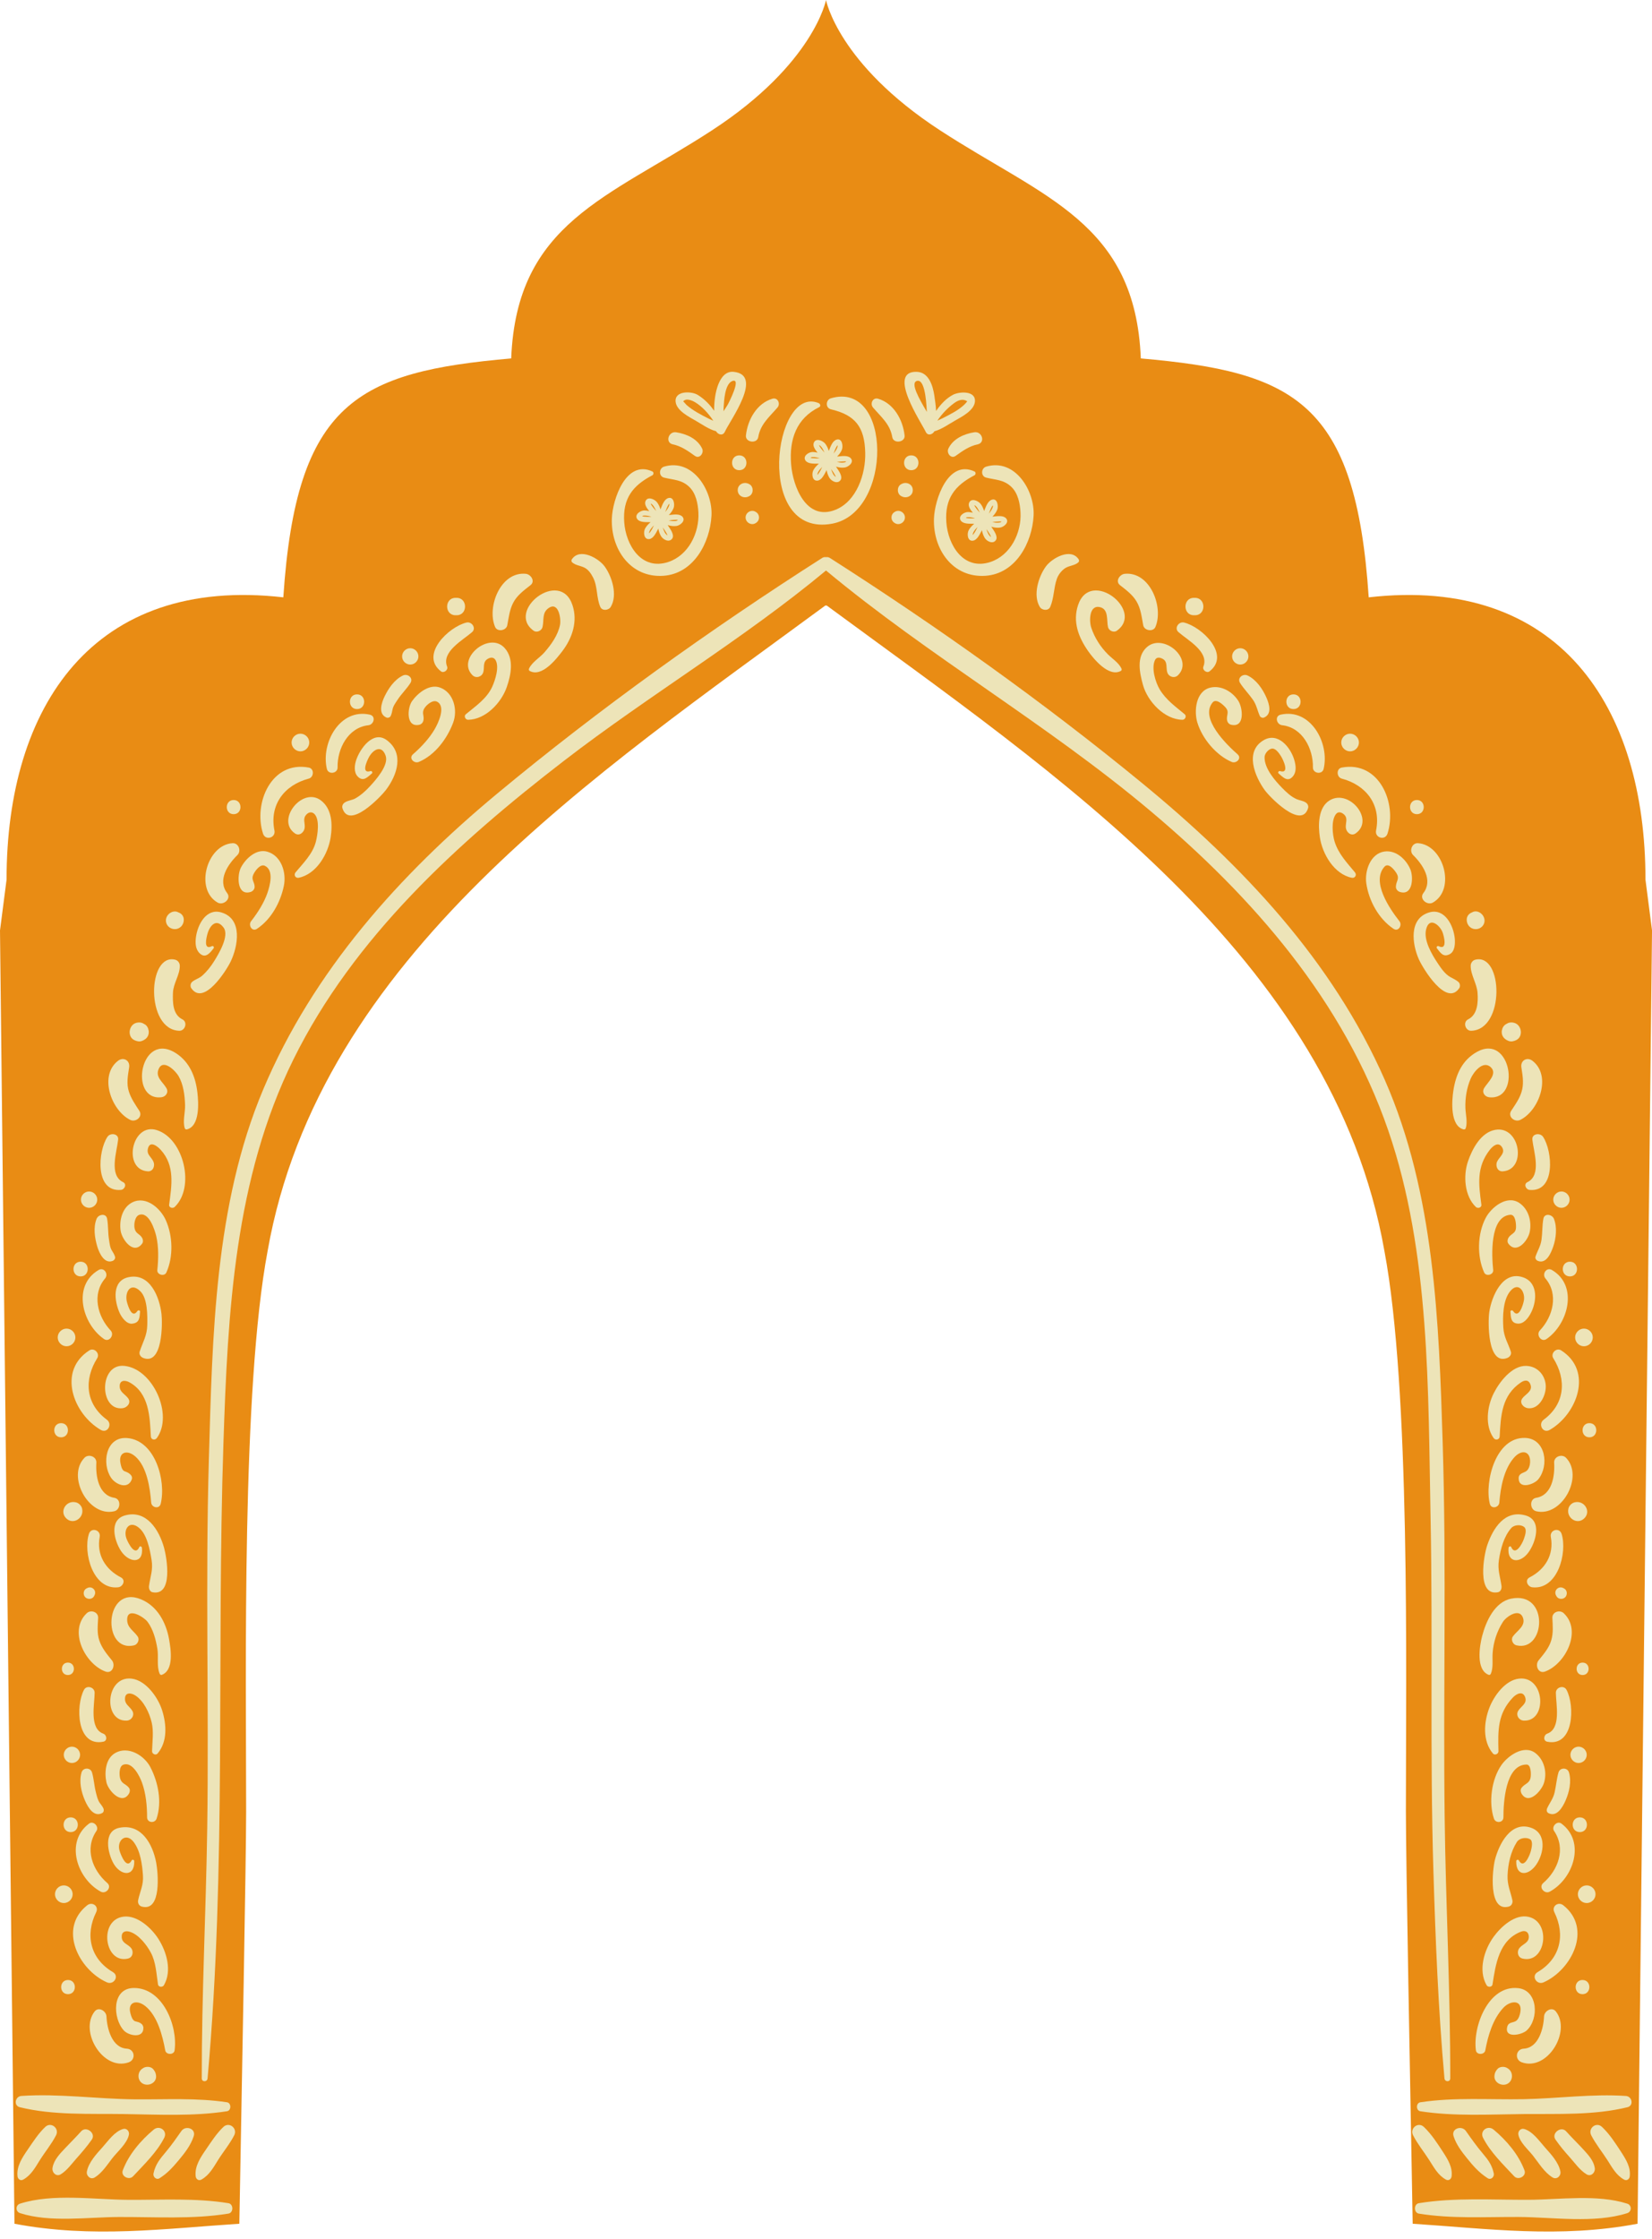 <?xml version="1.0" encoding="UTF-8"?><svg xmlns="http://www.w3.org/2000/svg" xmlns:xlink="http://www.w3.org/1999/xlink" height="501.6" preserveAspectRatio="xMidYMid meet" version="1.0" viewBox="0.0 0.0 370.4 501.6" width="370.4" zoomAndPan="magnify"><g><g id="change1_1"><path d="M 185.363 135.676 C 236.723 173.477 298.781 214.402 310.402 280.289 C 316.23 311.297 315.219 373.867 315.219 405.844 C 315.219 416.742 316.176 466.375 316.742 498.25 C 333.566 499.344 349.711 501.566 367.164 498.25 L 370.406 208.473 L 368.938 197.113 C 368.938 158.184 349.465 128.984 306.883 133.84 C 303.977 90.035 290.18 83.32 255.785 80.309 C 254.566 49.891 234.055 44.371 210.766 29.199 C 187.914 14.32 185.203 0 185.203 0 C 185.203 0 182.484 14.32 159.641 29.199 C 136.352 44.375 115.836 49.891 114.617 80.309 C 80.227 83.32 66.426 90.035 63.523 133.84 C 20.938 128.984 1.469 158.188 1.469 197.113 L 0 208.473 L 3.242 498.25 C 20.695 501.566 36.84 499.344 53.664 498.25 C 54.23 466.375 55.188 416.742 55.188 405.844 C 55.188 373.867 54.176 311.293 60.004 280.289 C 71.629 214.402 133.684 173.477 185.043 135.676" fill="#e98c14"/></g><g id="change2_1"><path d="M 321.387 419.207 C 321.859 434.707 322.477 450.238 323.867 465.688 C 323.941 466.508 325.164 466.539 325.168 465.688 C 325.195 446.242 324.156 426.816 323.914 407.375 C 323.562 379.348 324.336 351.336 323.469 323.309 C 322.625 296.062 321.641 267.391 310.527 242.051 C 298.758 215.215 278.52 193.891 256.121 175.504 C 234.051 157.383 210.141 140.383 186.074 125.016 C 185.789 124.832 185.488 124.793 185.211 124.84 C 184.926 124.789 184.625 124.828 184.336 125.016 C 159.25 141.027 134.402 158.793 111.496 177.801 C 89.547 196.016 70.211 217.566 59.023 244.082 C 48.105 269.957 47.625 299.449 46.828 327.094 C 46.031 354.641 46.863 382.184 46.461 409.73 C 46.184 428.387 45.215 447.031 45.238 465.688 C 45.242 466.543 46.469 466.512 46.539 465.691 C 50.809 418.336 48.531 370.762 50.098 323.309 C 51.062 293.996 52.574 264.141 65.781 237.391 C 79.297 210.008 102.625 188.812 126.465 170.453 C 145.594 155.715 166.629 143.258 185.203 127.828 C 208.32 147.051 234.652 162.148 257.73 181.527 C 280.938 201.008 301.289 224.297 311.277 253.328 C 320.715 280.758 320.191 311.789 320.758 340.438 C 321.273 366.688 320.586 392.957 321.387 419.207" fill="#ede4b8"/></g><g id="change2_2"><path d="M 324.195 488.359 C 324.805 488.695 325.395 488.258 325.469 487.633 C 325.707 485.594 324.637 483.859 323.566 482.215 C 322.297 480.262 320.949 478.168 319.25 476.559 C 317.953 475.324 316.035 476.875 316.828 478.426 C 317.836 480.398 319.285 482.156 320.477 484.023 C 321.52 485.66 322.438 487.395 324.195 488.359" fill="#ede4b8"/></g><g id="change2_3"><path d="M 328.672 477.473 C 327.734 476.141 325.355 476.91 325.91 478.637 C 326.512 480.52 327.746 482.129 328.977 483.648 C 330.387 485.398 331.664 486.836 333.551 488.047 C 334.285 488.523 335.086 487.75 334.926 486.988 C 334.527 485.109 333.719 484.008 332.492 482.555 C 331.109 480.918 329.898 479.223 328.672 477.473" fill="#ede4b8"/></g><g id="change2_4"><path d="M 341.809 486.285 C 340.48 482.738 337.793 479.594 334.895 477.168 C 333.586 476.07 331.715 477.422 332.52 479 C 334.172 482.23 337.062 485.008 339.512 487.625 C 340.414 488.594 342.301 487.598 341.809 486.285" fill="#ede4b8"/></g><g id="change2_5"><path d="M 348.105 487.879 C 349.055 488.465 350.055 487.512 349.859 486.531 C 349.445 484.465 347.75 482.676 346.391 481.141 C 345.117 479.699 343.656 477.57 341.742 477.02 C 340.93 476.785 340.281 477.555 340.441 478.32 C 340.805 480.07 342.594 481.59 343.68 482.953 C 345.02 484.641 346.238 486.734 348.105 487.879" fill="#ede4b8"/></g><g id="change2_6"><path d="M 355.703 487.164 C 356.738 487.809 357.734 486.758 357.566 485.73 C 357.297 484.078 356.105 482.82 355.02 481.629 C 353.758 480.242 352.395 478.949 351.156 477.551 C 350.016 476.258 347.762 477.977 348.762 479.398 C 349.723 480.773 350.777 482.051 351.902 483.293 C 353.105 484.629 354.16 486.203 355.703 487.164" fill="#ede4b8"/></g><g id="change2_7"><path d="M 364.141 488.363 C 364.75 488.699 365.344 488.262 365.414 487.637 C 365.652 485.602 364.582 483.863 363.512 482.219 C 362.242 480.262 360.895 478.172 359.195 476.562 C 357.895 475.324 355.984 476.879 356.773 478.43 C 357.781 480.398 359.23 482.156 360.422 484.023 C 361.465 485.66 362.387 487.395 364.141 488.363" fill="#ede4b8"/></g><g id="change2_8"><path d="M 186.582 117.336 C 200.223 114.805 199.988 85.23 186.301 89.238 C 185.121 89.586 185.035 91.41 186.301 91.711 C 191.738 92.988 193.855 95.633 193.996 101.43 C 194.113 106.188 192.086 112.324 187.312 114.227 C 180.785 116.828 177.785 109.023 177.379 104.062 C 176.922 98.449 178.555 93.742 183.668 91.227 C 184.102 91.016 183.902 90.465 183.551 90.316 C 173.43 86.105 169.062 120.59 186.582 117.336" fill="#ede4b8"/></g><g id="change2_9"><path d="M 148.754 129.012 C 155.527 128.535 159.195 121.621 159.523 115.551 C 159.824 109.988 155.383 102.637 148.902 104.551 C 147.719 104.902 147.641 106.715 148.902 107.02 C 151.062 107.551 152.863 107.461 154.57 109.121 C 156.051 110.566 156.488 112.867 156.59 114.836 C 156.824 119.41 154.348 124.43 149.84 125.918 C 143.809 127.914 140.305 122.121 139.957 116.98 C 139.594 111.684 141.867 108.789 146.27 106.492 C 146.582 106.328 146.605 105.785 146.27 105.633 C 140.32 102.902 137.328 111.988 137.184 116.195 C 136.945 123.098 141.422 129.523 148.754 129.012" fill="#ede4b8"/></g><g id="change2_10"><path d="M 221.125 107.02 C 223.281 107.551 225.086 107.461 226.793 109.121 C 228.27 110.566 228.711 112.867 228.812 114.836 C 229.051 119.41 226.566 124.43 222.062 125.918 C 216.031 127.914 212.527 122.121 212.18 116.98 C 211.816 111.684 214.09 108.789 218.492 106.492 C 218.805 106.328 218.828 105.785 218.488 105.633 C 212.539 102.902 209.551 111.988 209.406 116.195 C 209.164 123.098 213.641 129.523 220.973 129.012 C 227.746 128.535 231.414 121.621 231.746 115.551 C 232.047 109.988 227.605 102.637 221.121 104.551 C 219.938 104.902 219.863 106.715 221.125 107.02" fill="#ede4b8"/></g><g id="change2_11"><path d="M 146.504 113.352 C 146.734 113.68 146.941 114.078 147.121 114.5 C 146.723 114.062 146.336 113.609 146.023 113.105 C 145.941 112.973 145.918 112.887 145.898 112.828 C 146.145 112.891 146.414 113.23 146.504 113.352 Z M 149.895 113.055 C 149.934 112.988 149.98 112.934 150.023 112.875 C 150.035 112.895 150.047 112.91 150.051 112.934 C 150.113 113.125 149.988 113.391 149.914 113.559 C 149.734 113.945 149.461 114.348 149.152 114.73 C 149.359 114.152 149.582 113.582 149.895 113.055 Z M 151.438 116.48 C 151.551 116.48 151.812 116.465 151.992 116.492 C 151.988 116.5 151.988 116.5 151.98 116.508 C 151.855 116.699 151.527 116.727 151.328 116.742 C 150.891 116.777 150.391 116.723 149.895 116.621 C 150.406 116.551 150.922 116.488 151.438 116.48 Z M 149.043 119.285 C 148.863 118.965 148.723 118.582 148.602 118.188 C 148.941 118.652 149.27 119.137 149.531 119.648 C 149.586 119.754 149.617 119.859 149.652 119.969 C 149.441 119.863 149.148 119.484 149.043 119.285 Z M 145.691 119.328 C 145.645 119.391 145.586 119.445 145.527 119.5 C 145.531 119.305 145.633 118.992 145.711 118.852 C 145.926 118.461 146.254 118.074 146.621 117.715 C 146.355 118.277 146.07 118.848 145.691 119.328 Z M 144.395 115.75 C 144.258 115.734 144.121 115.703 143.992 115.668 C 144 115.656 144 115.656 144.012 115.645 C 144.156 115.488 144.469 115.516 144.656 115.516 C 145.094 115.516 145.586 115.625 146.07 115.781 C 145.512 115.801 144.953 115.805 144.395 115.75 Z M 144.711 112.344 C 144.449 113.066 145.055 113.898 145.566 114.52 C 145.207 114.43 144.84 114.375 144.477 114.367 C 143.621 114.355 142.184 115.281 142.859 116.277 C 143.383 117.051 144.754 116.984 145.562 116.992 C 145.652 116.992 145.758 116.996 145.871 117 C 145.379 117.398 144.949 117.875 144.652 118.398 C 144.195 119.195 144.34 121.012 145.645 120.773 C 146.52 120.613 147.082 119.402 147.457 118.711 C 147.508 118.617 147.551 118.52 147.598 118.43 C 147.711 119.047 147.914 119.645 148.23 120.164 C 148.711 120.949 150.094 121.633 150.738 120.645 C 151.258 119.848 150.297 118.559 149.887 117.934 C 149.828 117.848 149.77 117.75 149.707 117.648 C 150.355 117.855 151.035 117.941 151.672 117.852 C 152.504 117.727 153.828 116.68 153.008 115.77 C 152.383 115.078 151.047 115.289 150.234 115.375 C 150.148 115.383 150.055 115.391 149.957 115.395 C 150.414 114.945 150.797 114.418 151.023 113.852 C 151.332 113.094 151.105 111.227 149.848 111.594 C 148.918 111.863 148.5 113.141 148.172 113.934 C 148.148 113.992 148.113 114.062 148.086 114.133 C 147.914 113.543 147.66 112.984 147.297 112.523 C 146.754 111.828 145.145 111.133 144.711 112.344" fill="#ede4b8"/></g><g id="change2_12"><path d="M 222.477 113.918 C 222.297 114.309 222.023 114.711 221.715 115.094 C 221.918 114.516 222.145 113.941 222.457 113.414 C 222.492 113.352 222.539 113.297 222.586 113.238 C 222.594 113.258 222.605 113.273 222.613 113.297 C 222.676 113.488 222.555 113.75 222.477 113.918 Z M 224 116.848 C 224.113 116.844 224.375 116.824 224.555 116.855 C 224.547 116.863 224.551 116.863 224.543 116.871 C 224.418 117.062 224.09 117.09 223.891 117.105 C 223.453 117.141 222.953 117.086 222.453 116.984 C 222.969 116.91 223.48 116.852 224 116.848 Z M 221.602 119.648 C 221.426 119.328 221.281 118.941 221.16 118.547 C 221.504 119.016 221.828 119.496 222.09 120.016 C 222.145 120.117 222.18 120.223 222.215 120.332 C 222.004 120.227 221.711 119.848 221.602 119.648 Z M 218.254 119.691 C 218.203 119.754 218.145 119.809 218.09 119.863 C 218.09 119.664 218.191 119.355 218.27 119.215 C 218.484 118.828 218.812 118.441 219.18 118.082 C 218.914 118.645 218.629 119.211 218.254 119.691 Z M 216.953 116.109 C 216.816 116.098 216.684 116.062 216.551 116.027 C 216.559 116.02 216.559 116.016 216.57 116.008 C 216.719 115.852 217.031 115.875 217.219 115.875 C 217.656 115.875 218.145 115.984 218.629 116.141 C 218.07 116.16 217.512 116.164 216.953 116.109 Z M 219.062 113.715 C 219.293 114.039 219.5 114.441 219.68 114.859 C 219.281 114.422 218.895 113.973 218.586 113.469 C 218.504 113.336 218.48 113.246 218.461 113.191 C 218.703 113.25 218.973 113.594 219.062 113.715 Z M 222.41 111.953 C 221.48 112.227 221.062 113.504 220.734 114.297 C 220.711 114.359 220.676 114.43 220.645 114.5 C 220.477 113.91 220.223 113.348 219.859 112.887 C 219.312 112.191 217.711 111.492 217.27 112.703 C 217.008 113.43 217.613 114.262 218.125 114.883 C 217.766 114.789 217.395 114.734 217.035 114.73 C 216.18 114.715 214.746 115.641 215.418 116.637 C 215.941 117.41 217.312 117.344 218.121 117.352 C 218.215 117.352 218.316 117.355 218.43 117.363 C 217.938 117.762 217.512 118.238 217.211 118.762 C 216.754 119.562 216.898 121.375 218.199 121.137 C 219.078 120.977 219.641 119.766 220.016 119.07 C 220.066 118.98 220.109 118.883 220.156 118.789 C 220.27 119.406 220.477 120.008 220.789 120.527 C 221.27 121.316 222.652 121.992 223.297 121.008 C 223.816 120.211 222.859 118.922 222.445 118.297 C 222.391 118.211 222.328 118.113 222.266 118.012 C 222.914 118.219 223.594 118.305 224.23 118.211 C 225.062 118.09 226.387 117.043 225.566 116.129 C 224.941 115.438 223.605 115.652 222.797 115.734 C 222.711 115.742 222.613 115.75 222.516 115.758 C 222.977 115.305 223.355 114.781 223.586 114.215 C 223.895 113.457 223.668 111.586 222.41 111.953" fill="#ede4b8"/></g><g id="change2_13"><path d="M 184.238 100.254 C 184.473 100.578 184.68 100.98 184.859 101.398 C 184.461 100.961 184.074 100.512 183.766 100.008 C 183.68 99.871 183.66 99.785 183.641 99.73 C 183.883 99.789 184.152 100.133 184.238 100.254 Z M 187.637 99.957 C 187.676 99.895 187.719 99.836 187.766 99.777 C 187.773 99.797 187.785 99.812 187.793 99.836 C 187.855 100.023 187.73 100.289 187.656 100.457 C 187.477 100.848 187.203 101.246 186.895 101.633 C 187.098 101.055 187.324 100.48 187.637 99.957 Z M 189.18 103.387 C 189.289 103.387 189.555 103.363 189.73 103.395 C 189.727 103.402 189.727 103.398 189.723 103.406 C 189.598 103.602 189.266 103.625 189.07 103.645 C 188.633 103.68 188.133 103.621 187.633 103.523 C 188.145 103.449 188.66 103.391 189.18 103.387 Z M 186.781 106.188 C 186.605 105.863 186.465 105.48 186.344 105.086 C 186.684 105.555 187.008 106.035 187.27 106.551 C 187.324 106.652 187.359 106.762 187.391 106.867 C 187.18 106.766 186.891 106.387 186.781 106.188 Z M 183.43 106.23 C 183.383 106.293 183.32 106.348 183.266 106.402 C 183.266 106.203 183.371 105.895 183.449 105.754 C 183.664 105.363 183.992 104.977 184.359 104.617 C 184.094 105.184 183.809 105.746 183.43 106.23 Z M 182.133 102.648 C 181.996 102.637 181.859 102.602 181.73 102.566 C 181.738 102.559 181.738 102.559 181.75 102.547 C 181.895 102.391 182.211 102.414 182.395 102.414 C 182.832 102.418 183.324 102.527 183.809 102.684 C 183.246 102.699 182.688 102.707 182.133 102.648 Z M 182.453 99.242 C 182.188 99.969 182.797 100.801 183.309 101.422 C 182.945 101.328 182.578 101.277 182.215 101.27 C 181.355 101.258 179.922 102.18 180.598 103.18 C 181.121 103.949 182.492 103.887 183.305 103.895 C 183.395 103.895 183.496 103.898 183.609 103.902 C 183.113 104.301 182.688 104.777 182.391 105.301 C 181.934 106.098 182.074 107.91 183.383 107.676 C 184.258 107.516 184.82 106.305 185.195 105.609 C 185.246 105.52 185.289 105.422 185.336 105.328 C 185.449 105.945 185.652 106.547 185.969 107.062 C 186.449 107.852 187.832 108.531 188.477 107.543 C 188.996 106.746 188.039 105.457 187.625 104.836 C 187.57 104.746 187.512 104.652 187.445 104.551 C 188.094 104.758 188.773 104.844 189.41 104.746 C 190.242 104.625 191.566 103.578 190.742 102.664 C 190.121 101.977 188.781 102.191 187.973 102.273 C 187.891 102.281 187.793 102.289 187.695 102.293 C 188.152 101.844 188.535 101.32 188.766 100.754 C 189.07 99.992 188.848 98.125 187.586 98.492 C 186.656 98.766 186.238 100.039 185.91 100.832 C 185.887 100.895 185.855 100.965 185.824 101.035 C 185.652 100.445 185.398 99.887 185.035 99.422 C 184.492 98.73 182.887 98.031 182.453 99.242" fill="#ede4b8"/></g><g id="change2_14"><path d="M 155.809 90.102 C 157.324 90.988 158.836 92.602 159.934 94.273 C 159.578 94.117 159.23 93.969 158.922 93.812 C 157.191 92.938 155.387 92.012 153.922 90.73 C 153.773 90.602 153.219 89.895 153.172 89.949 C 153.812 89.141 155.137 89.711 155.809 90.102 Z M 164.203 85.375 C 166.32 84.59 163.395 90.266 163.145 90.703 C 162.879 91.156 162.551 91.641 162.219 92.141 C 162.227 91.844 162.234 91.547 162.25 91.25 C 162.336 89.816 162.512 86.004 164.203 85.375 Z M 156.059 94.309 C 157.371 95.07 158.973 96.211 160.555 96.625 C 160.965 97.379 162.062 97.738 162.52 96.746 C 163.734 94.094 171.258 83.992 164.488 83.312 C 161.293 82.988 160.078 87.98 160.121 92.039 C 159.109 90.578 157.82 89.305 156.391 88.453 C 155 87.625 151.238 87.516 151.48 90.008 C 151.676 92.027 154.543 93.43 156.059 94.309" fill="#ede4b8"/></g><g id="change2_15"><path d="M 150.867 99.566 C 152.77 99.969 154.246 101.031 155.801 102.145 C 156.859 102.91 157.895 101.484 157.43 100.512 C 156.371 98.301 153.938 97.227 151.617 96.859 C 149.863 96.578 149.066 99.188 150.867 99.566" fill="#ede4b8"/></g><g id="change2_16"><path d="M 170.008 97.941 C 170.496 95.023 172.5 93.438 174.32 91.309 C 175.051 90.457 174.379 88.98 173.176 89.34 C 169.641 90.391 167.621 94.098 167.246 97.566 C 167.074 99.141 169.746 99.496 170.008 97.941" fill="#ede4b8"/></g><g id="change2_17"><path d="M 165.75 102.031 C 163.605 102.031 163.605 105.355 165.75 105.355 C 167.895 105.355 167.895 102.031 165.75 102.031" fill="#ede4b8"/></g><g id="change2_18"><path d="M 167.863 111.23 C 167.902 111.207 167.945 111.188 167.988 111.164 C 169.008 110.66 169.008 108.98 167.988 108.473 C 167.945 108.449 167.906 108.43 167.863 108.41 C 166.777 107.871 165.406 108.52 165.406 109.82 C 165.406 111.121 166.777 111.77 167.863 111.23" fill="#ede4b8"/></g><g id="change2_19"><path d="M 169.398 117.227 C 169.43 117.203 169.465 117.184 169.5 117.164 C 170.41 116.605 170.41 115.285 169.5 114.727 C 169.465 114.707 169.434 114.688 169.398 114.668 C 168.434 114.078 167.172 114.84 167.172 115.945 C 167.172 117.055 168.434 117.812 169.398 117.227" fill="#ede4b8"/></g><g id="change2_20"><path d="M 205.551 85.359 C 207.176 84.848 207.66 88.957 207.809 92.285 C 206.105 89.383 204.062 85.824 205.551 85.359 Z M 213.973 90.289 C 214.848 89.66 215.863 89.281 216.844 89.895 C 216.91 89.938 216.348 90.543 216.145 90.73 C 214.797 91.98 213.008 92.855 211.387 93.688 C 211.02 93.879 210.598 94.051 210.172 94.242 C 211.211 92.707 212.59 91.285 213.973 90.289 Z M 209.512 96.625 C 211.094 96.211 212.688 95.066 214.012 94.309 C 215.527 93.441 218.395 92.02 218.59 90.012 C 218.836 87.449 215.074 87.727 213.68 88.453 C 212.219 89.215 210.906 90.559 209.887 92.086 C 209.824 90.883 209.645 89.688 209.5 88.699 C 209.18 86.484 208.27 83.406 205.578 83.312 C 198.727 83.074 206.625 94.734 207.551 96.746 C 208.004 97.734 209.098 97.379 209.512 96.625" fill="#ede4b8"/></g><g id="change2_21"><path d="M 212.637 100.512 C 212.172 101.48 213.203 102.906 214.27 102.145 C 215.824 101.031 217.301 99.969 219.199 99.566 C 221 99.188 220.207 96.578 218.449 96.855 C 216.129 97.227 213.695 98.297 212.637 100.512" fill="#ede4b8"/></g><g id="change2_22"><path d="M 200.059 97.941 C 200.32 99.496 202.992 99.141 202.82 97.566 C 202.445 94.098 200.426 90.391 196.891 89.34 C 195.688 88.98 195.016 90.457 195.742 91.309 C 197.562 93.438 199.57 95.023 200.059 97.941" fill="#ede4b8"/></g><g id="change2_23"><path d="M 204.312 102.031 C 202.172 102.031 202.172 105.355 204.312 105.355 C 206.461 105.355 206.461 102.031 204.312 102.031" fill="#ede4b8"/></g><g id="change2_24"><path d="M 204.66 109.816 C 204.66 108.516 203.289 107.867 202.203 108.41 C 202.16 108.43 202.121 108.449 202.078 108.473 C 201.059 108.98 201.059 110.66 202.078 111.164 C 202.121 111.188 202.16 111.207 202.203 111.227 C 203.289 111.77 204.66 111.117 204.66 109.816" fill="#ede4b8"/></g><g id="change2_25"><path d="M 200.668 114.664 C 200.637 114.688 200.602 114.707 200.566 114.727 C 199.652 115.285 199.652 116.605 200.566 117.164 C 200.602 117.184 200.633 117.203 200.668 117.227 C 201.633 117.812 202.895 117.051 202.895 115.945 C 202.895 114.84 201.633 114.078 200.668 114.664" fill="#ede4b8"/></g><g id="change2_26"><path d="M 79.879 170.25 C 79.492 171.383 79.281 173.035 80.199 173.984 C 81.441 175.27 82.434 174.086 83.383 173.301 C 83.625 173.094 83.359 172.68 83.07 172.77 C 80.91 173.438 82.27 170.488 82.707 169.68 C 83.633 167.965 85.559 166.758 86.465 169.324 C 87.223 171.469 84.207 174.812 82.926 176.195 C 81.965 177.234 80.93 178.168 79.695 178.879 C 78.945 179.309 78.023 179.328 77.293 179.809 C 76.879 180.082 76.629 180.578 76.777 181.074 C 78.266 185.973 85.359 178.531 86.516 177.016 C 89.07 173.656 90.68 168.785 86.73 165.844 C 83.652 163.551 80.715 167.793 79.879 170.25" fill="#ede4b8"/></g><g id="change2_27"><path d="M 92.59 169.008 C 91.574 169.895 92.863 171.16 93.906 170.719 C 97.535 169.176 100.234 165.551 101.594 161.945 C 102.668 159.09 101.742 155.227 98.715 154.074 C 96.297 153.156 93.684 155.27 92.395 157.078 C 91.285 158.641 90.988 163.105 94.055 162.383 C 94.465 162.285 94.805 161.93 94.91 161.527 C 95.215 160.363 94.453 159.828 95.156 158.691 C 95.637 157.918 97.039 156.703 98.016 157.23 C 100.051 158.32 98.207 162.098 97.492 163.332 C 96.262 165.461 94.43 167.395 92.59 169.008" fill="#ede4b8"/></g><g id="change2_28"><path d="M 105.926 151.281 C 106.719 152.074 108.027 151.672 108.352 150.641 C 108.645 149.699 108.23 148.477 109.129 147.781 C 109.762 147.293 110.617 147.105 111.086 147.863 C 112.031 149.395 111.004 152.48 110.344 153.914 C 109.109 156.574 106.617 158.227 104.441 160.035 C 103.941 160.453 104.355 161.285 104.953 161.277 C 108.852 161.215 112.383 157.504 113.609 153.984 C 114.578 151.227 115.297 147.652 113.191 145.242 C 109.719 141.27 102.238 147.586 105.926 151.281" fill="#ede4b8"/></g><g id="change2_29"><path d="M 119.656 141.328 C 120.363 141.828 121.438 141.316 121.633 140.523 C 122.023 138.945 121.457 137.301 123.02 136.234 C 125.262 134.711 125.832 138.668 125.559 140.027 C 125.09 142.348 123.594 144.414 122.078 146.16 C 121.02 147.379 119.316 148.316 118.621 149.793 C 118.531 149.984 118.562 150.223 118.762 150.332 C 121.473 151.828 124.73 147.676 126.094 145.883 C 128.355 142.898 129.559 139.199 128.348 135.566 C 125.57 127.266 113.355 136.855 119.656 141.328" fill="#ede4b8"/></g><g id="change2_30"><path d="M 51.715 215.453 C 53.34 212.066 54.508 205.883 49.621 204.438 C 46.23 203.438 44.305 207.176 43.934 209.977 C 43.766 211.234 43.793 212.676 44.781 213.613 C 46.109 214.871 47.137 213.434 47.871 212.508 C 48.094 212.227 47.824 211.84 47.484 212.008 C 45.59 212.938 46.254 210.176 46.512 209.254 C 47.043 207.332 48.523 205.688 50.121 207.82 C 51.508 209.68 48.992 213.773 48.031 215.332 C 47.266 216.57 46.379 217.695 45.281 218.656 C 44.625 219.227 43.734 219.438 43.066 220.012 C 42.695 220.332 42.609 221.016 42.887 221.414 C 45.676 225.496 50.758 217.441 51.715 215.453" fill="#ede4b8"/></g><g id="change2_31"><path d="M 56.191 199.852 C 56.703 199.688 57.102 199.227 57.09 198.668 C 57.062 197.59 56.293 197.121 56.773 196.012 C 57.105 195.234 58.309 193.496 59.371 193.988 C 61.5 194.977 60.496 198.52 59.957 200.082 C 59.188 202.316 57.754 204.543 56.305 206.398 C 55.602 207.293 56.508 208.852 57.625 208.105 C 60.82 205.977 62.879 202.199 63.645 198.488 C 64.25 195.551 63.113 191.766 59.961 190.836 C 57.461 190.098 55.055 192.383 54.012 194.398 C 53.148 196.062 53.051 200.828 56.191 199.852" fill="#ede4b8"/></g><g id="change2_32"><path d="M 66.129 186.734 C 67.129 187.43 68.195 186.469 68.309 185.484 C 68.441 184.355 67.809 183.457 68.695 182.512 C 69.242 181.922 69.969 181.828 70.52 182.406 C 71.75 183.691 71.199 187.102 70.828 188.57 C 70.129 191.32 68.02 193.348 66.27 195.457 C 65.801 196.02 66.234 196.82 66.973 196.672 C 70.941 195.863 73.555 191.371 74.133 187.625 C 74.578 184.719 74.465 181.203 71.91 179.309 C 67.762 176.23 61.82 183.762 66.129 186.734" fill="#ede4b8"/></g><g id="change2_33"><path d="M 40.195 230.953 C 41.527 230.992 42.129 229.008 40.891 228.395 C 38.711 227.309 38.707 224.582 38.777 222.449 C 38.852 220.332 40.344 218.434 40.316 216.379 C 40.305 215.77 39.898 215.188 39.293 215.035 C 33.031 213.469 32.602 230.73 40.195 230.953" fill="#ede4b8"/></g><g id="change2_34"><path d="M 48.801 202.234 C 50.055 202.945 51.938 201.41 50.934 200.105 C 48.719 197.234 51.047 193.727 53.227 191.586 C 54.156 190.676 53.512 188.836 52.129 188.926 C 46.367 189.305 43.594 199.277 48.801 202.234" fill="#ede4b8"/></g><g id="change2_35"><path d="M 61.531 186.07 C 60.371 180.285 63.785 175.895 69.223 174.461 C 70.398 174.148 70.508 172.227 69.223 171.98 C 60.848 170.414 56.773 179.941 58.969 186.773 C 59.496 188.418 61.871 187.742 61.531 186.07" fill="#ede4b8"/></g><g id="change2_36"><path d="M 75.691 171.953 C 75.605 167.773 78.023 163.012 82.59 162.5 C 83.852 162.359 84.348 160.441 82.91 160.125 C 76.211 158.629 71.918 166.477 73.285 172.277 C 73.605 173.629 75.719 173.328 75.691 171.953" fill="#ede4b8"/></g><g id="change2_37"><path d="M 86.695 160.793 C 86.996 160.914 87.469 160.723 87.598 160.426 C 87.82 159.926 87.902 159.547 88.004 159 C 88.152 158.176 88.711 157.445 89.156 156.766 C 90.023 155.445 91.176 154.359 92.027 153.023 C 92.734 151.902 91.387 150.855 90.352 151.348 C 88.48 152.234 87.148 154.16 86.258 155.977 C 85.527 157.473 84.707 159.988 86.695 160.793" fill="#ede4b8"/></g><g id="change2_38"><path d="M 98.871 150.422 C 99.512 150.91 100.539 150.098 100.25 149.363 C 98.922 146.027 103.785 143.438 105.84 141.637 C 106.855 140.746 105.77 139.203 104.59 139.488 C 100.598 140.441 94.078 146.734 98.871 150.422" fill="#ede4b8"/></g><g id="change2_39"><path d="M 113.734 140.109 C 114.07 138.391 114.234 136.691 115.043 135.102 C 115.906 133.398 117.469 132.273 118.938 131.121 C 120.086 130.223 119.008 128.676 117.883 128.566 C 112.234 128.02 109.113 135.996 111.004 140.469 C 111.504 141.652 113.504 141.309 113.734 140.109" fill="#ede4b8"/></g><g id="change2_40"><path d="M 39.922 204.41 C 39.879 204.398 39.836 204.379 39.789 204.367 C 39.809 204.367 39.824 204.367 39.844 204.367 C 39.875 204.387 39.895 204.395 39.922 204.41 Z M 40.578 207.621 C 40.992 207.223 41.211 206.664 41.211 206.094 C 41.215 205.27 40.711 204.691 40.043 204.449 C 38.797 203.727 37.199 204.867 37.199 206.223 C 37.199 207.973 39.348 208.82 40.578 207.621" fill="#ede4b8"/></g><g id="change2_41"><path d="M 52.383 182.426 C 54.426 182.426 54.426 179.25 52.383 179.25 C 50.336 179.25 50.336 182.426 52.383 182.426" fill="#ede4b8"/></g><g id="change2_42"><path d="M 67.359 168.348 C 68.441 168.348 69.34 167.445 69.34 166.367 C 69.34 165.289 68.441 164.391 67.359 164.391 C 66.281 164.391 65.379 165.289 65.379 166.367 C 65.379 167.445 66.281 168.348 67.359 168.348" fill="#ede4b8"/></g><g id="change2_43"><path d="M 80.055 158.875 C 82.176 158.875 82.176 155.582 80.055 155.582 C 77.93 155.578 77.926 158.875 80.055 158.875" fill="#ede4b8"/></g><g id="change2_44"><path d="M 91.984 148.902 C 92.98 148.902 93.812 148.07 93.812 147.074 C 93.812 146.074 92.98 145.242 91.984 145.242 C 90.988 145.242 90.156 146.074 90.156 147.074 C 90.156 148.07 90.984 148.902 91.984 148.902" fill="#ede4b8"/></g><g id="change2_45"><path d="M 26.828 294.18 C 27.262 295.141 28.359 296.703 29.613 296.582 C 31.297 296.418 31.289 295.254 31.402 293.902 C 31.434 293.566 30.973 293.504 30.812 293.742 C 29.605 295.543 28.738 292.738 28.473 291.77 C 27.883 289.621 29.238 287.109 31.477 289.332 C 33.109 290.949 33.059 294.785 33.02 296.875 C 32.973 299.285 32.02 300.695 31.32 302.828 C 31.105 303.477 31.566 304.059 32.141 304.277 C 36.492 305.926 36.445 296.461 36.211 294.422 C 35.777 290.66 33.645 285.117 28.793 286.172 C 25.031 286.988 25.629 291.516 26.828 294.18" fill="#ede4b8"/></g><g id="change2_46"><path d="M 37.172 273.387 C 36.008 270.762 32.785 267.898 29.723 269.375 C 27.426 270.48 26.699 273.41 27.047 275.75 C 27.34 277.727 29.934 281.277 31.883 278.629 C 32.137 278.277 32.082 277.742 31.883 277.395 C 31.316 276.379 30.453 276.496 30.18 275.234 C 29.984 274.34 30.219 272.523 31.242 272.191 C 33.449 271.473 34.727 275.664 35.039 277.004 C 35.594 279.406 35.531 282.125 35.273 284.566 C 35.16 285.625 36.863 286.086 37.301 285.117 C 38.898 281.562 38.754 276.938 37.172 273.387" fill="#ede4b8"/></g><g id="change2_47"><path d="M 35.195 253.223 C 29.512 251.367 27.41 262.098 33.145 262.449 C 34.344 262.52 34.812 261.188 34.395 260.266 C 33.879 259.129 32.812 258.711 33.176 257.305 C 33.648 255.488 35.332 256.863 36.031 257.629 C 39.277 261.184 38.496 265.629 37.922 269.93 C 37.832 270.598 38.75 270.832 39.156 270.441 C 43.77 266.047 41.262 255.199 35.195 253.223" fill="#ede4b8"/></g><g id="change2_48"><path d="M 36.16 245.855 C 37.156 245.746 37.859 244.793 37.324 243.832 C 36.531 242.418 34.762 241.367 35.578 239.504 C 36.605 237.152 39.359 239.949 40.023 241.086 C 41.141 243.004 41.418 245.414 41.496 247.586 C 41.551 249.25 40.926 251.176 41.422 252.777 C 41.484 252.984 41.691 253.105 41.906 253.055 C 44.871 252.297 44.512 247.035 44.262 244.816 C 43.867 241.309 42.523 237.965 39.48 236 C 31.426 230.805 28.809 246.664 36.16 245.855" fill="#ede4b8"/></g><g id="change2_49"><path d="M 34.234 356.766 C 38.867 357.598 37.406 349.059 36.793 346.824 C 35.684 342.789 32.828 338.191 28.016 339.551 C 24.34 340.586 25.66 345.293 27.148 347.539 C 28.891 350.168 32.219 350.539 31.824 346.801 C 31.797 346.523 31.375 346.312 31.23 346.641 C 30.293 348.797 28.793 345.828 28.383 344.805 C 27.547 342.703 28.988 340.477 31.207 342.359 C 33.012 343.895 33.621 347.312 33.984 349.508 C 34.355 351.734 33.703 353.234 33.41 355.32 C 33.332 355.902 33.547 356.641 34.234 356.766" fill="#ede4b8"/></g><g id="change2_50"><path d="M 28.469 322.207 C 23.707 321.855 22.742 327.961 24.926 331.137 C 25.941 332.617 28.633 333.789 29.52 331.543 C 29.914 330.539 28.715 329.902 27.98 329.668 C 27.34 329.469 27.156 328.496 27.031 327.941 C 26.469 325.387 28.457 324.715 30.312 326.312 C 32.938 328.566 33.641 333.402 33.895 336.652 C 33.988 337.824 35.727 338.195 36.031 336.941 C 37.293 331.805 34.801 322.676 28.469 322.207" fill="#ede4b8"/></g><g id="change2_51"><path d="M 27.5 315.52 C 28.473 315.398 29.461 314.34 28.754 313.336 C 28.062 312.359 26.871 311.98 26.836 310.652 C 26.797 309.176 28.066 309.188 29.047 309.734 C 33.469 312.191 33.59 317.477 33.82 321.84 C 33.855 322.594 34.754 322.785 35.172 322.203 C 38.934 316.988 34.277 306.695 27.887 306.039 C 22.145 305.449 22.219 316.18 27.5 315.52" fill="#ede4b8"/></g><g id="change2_52"><path d="M 18.945 326.625 C 14.879 330.816 19.879 339.992 25.637 338.605 C 27.066 338.262 27.191 335.855 25.641 335.602 C 22.078 335.023 21.422 330.73 21.602 327.727 C 21.684 326.352 19.855 325.688 18.945 326.625" fill="#ede4b8"/></g><g id="change2_53"><path d="M 22.602 320.387 C 24.121 321.262 25.293 319.082 23.945 318.086 C 19.152 314.551 18.801 309.102 21.793 304.324 C 22.469 303.242 21.121 301.875 20.035 302.566 C 12.824 307.164 16.414 316.812 22.602 320.387" fill="#ede4b8"/></g><g id="change2_54"><path d="M 22.082 284.57 C 16.156 288.078 18.426 296.652 23.316 300.02 C 24.5 300.832 25.727 299.074 24.801 298.098 C 21.879 295.008 20.559 289.988 23.547 286.473 C 24.406 285.457 23.32 283.836 22.082 284.57" fill="#ede4b8"/></g><g id="change2_55"><path d="M 21.809 279.297 C 22.23 280.707 23.367 283.234 25.223 282.531 C 25.613 282.383 25.926 281.988 25.781 281.547 C 25.602 281.012 25.395 280.688 25.09 280.203 C 24.648 279.504 24.57 278.555 24.441 277.762 C 24.184 276.211 24.301 274.633 24.02 273.078 C 23.781 271.746 22.059 272.086 21.66 273.078 C 20.883 275.008 21.23 277.352 21.809 279.297" fill="#ede4b8"/></g><g id="change2_56"><path d="M 27.113 266.609 C 27.953 266.535 28.504 265.309 27.586 264.863 C 24.371 263.316 26.199 258.055 26.488 255.355 C 26.641 253.98 24.738 253.75 24.098 254.707 C 21.953 257.898 21.219 267.145 27.113 266.609" fill="#ede4b8"/></g><g id="change2_57"><path d="M 29.18 250.914 C 30.438 251.543 32.102 250.207 31.227 248.867 C 30.332 247.492 29.422 246.191 28.906 244.617 C 28.309 242.809 28.676 240.969 28.957 239.141 C 29.188 237.602 27.672 236.742 26.457 237.684 C 22.141 241.02 24.934 248.789 29.18 250.914" fill="#ede4b8"/></g><g id="change2_58"><path d="M 13.699 322.043 C 15.746 322.043 15.746 318.871 13.699 318.871 C 11.652 318.871 11.652 322.043 13.699 322.043" fill="#ede4b8"/></g><g id="change2_59"><path d="M 14.922 301.645 C 16.004 301.645 16.902 300.746 16.902 299.664 C 16.902 298.586 16.004 297.688 14.922 297.688 C 13.844 297.688 12.941 298.586 12.941 299.664 C 12.941 300.746 13.844 301.645 14.922 301.645" fill="#ede4b8"/></g><g id="change2_60"><path d="M 18.074 285.992 C 20.199 285.992 20.199 282.695 18.074 282.695 C 15.949 282.695 15.949 285.992 18.074 285.992" fill="#ede4b8"/></g><g id="change2_61"><path d="M 19.977 270.621 C 20.973 270.621 21.805 269.789 21.805 268.793 C 21.805 267.797 20.973 266.965 19.977 266.965 C 18.977 266.965 18.148 267.797 18.148 268.793 C 18.148 269.789 18.977 270.621 19.977 270.621" fill="#ede4b8"/></g><g id="change2_62"><path d="M 31.793 427.188 C 36.309 428.406 35.422 419.465 35.02 417.332 C 34.223 413.145 31.684 408.562 26.789 409.527 C 23.043 410.262 24.172 415.211 25.426 417.484 C 26.973 420.281 30.195 420.668 30.102 417.012 C 30.094 416.703 29.664 416.562 29.512 416.852 C 28.379 418.961 27.109 415.648 26.809 414.68 C 26.105 412.395 28.258 410.461 29.977 412.734 C 31.5 414.746 31.879 417.766 32.051 420.191 C 32.207 422.367 31.402 423.762 30.973 425.742 C 30.836 426.367 31.148 427.02 31.793 427.188" fill="#ede4b8"/></g><g id="change2_63"><path d="M 33.738 395.992 C 32.359 393.305 28.734 391.121 25.836 392.773 C 23.641 394.023 23.391 397.133 23.855 399.32 C 24.246 401.168 27.324 404.602 28.938 401.844 C 29.141 401.496 29.188 400.949 28.938 400.609 C 28.219 399.641 27.297 399.75 26.938 398.473 C 26.73 397.723 26.66 395.805 27.598 395.426 C 29.672 394.582 31.332 398.016 31.832 399.395 C 32.715 401.828 32.98 404.602 32.977 407.176 C 32.977 408.438 34.734 408.609 35.113 407.465 C 36.344 403.754 35.488 399.398 33.738 395.992" fill="#ede4b8"/></g><g id="change2_64"><path d="M 36.355 383.223 C 35.453 380.348 32.723 376.477 29.48 376.113 C 23.648 375.461 23.047 385.758 28.414 385.52 C 29.496 385.469 30.242 384.316 29.668 383.332 C 29.051 382.281 27.996 381.945 28.023 380.594 C 28.051 379.109 29.414 379.305 30.293 379.855 C 32.234 381.066 33.488 383.77 34 385.891 C 34.504 387.98 34.148 390.258 34.094 392.379 C 34.074 392.98 34.914 393.383 35.332 392.895 C 37.59 390.23 37.344 386.387 36.355 383.223" fill="#ede4b8"/></g><g id="change2_65"><path d="M 37.902 367.262 C 37.23 363.516 35.281 359.895 31.672 358.367 C 23.359 354.855 22.758 370.387 30.066 368.652 C 30.867 368.465 31.355 367.383 30.871 366.676 C 29.926 365.316 28.488 364.707 28.512 362.859 C 28.543 359.953 32.328 362.352 33.105 363.41 C 34.375 365.145 34.934 367.34 35.285 369.422 C 35.582 371.195 35.09 373.32 35.785 374.992 C 35.863 375.176 36.051 375.352 36.27 375.27 C 39.059 374.227 38.297 369.477 37.902 367.262" fill="#ede4b8"/></g><g id="change2_66"><path d="M 39.145 459.41 C 39.898 453.93 36.5 445.398 30.02 445.43 C 24.996 445.449 25.262 452.227 27.762 454.949 C 28.82 456.105 32.148 456.824 32.148 454.406 C 32.148 453.395 31.172 453.078 30.367 452.902 C 29.68 452.75 29.387 451.641 29.234 451.07 C 28.551 448.469 30.762 448 32.605 449.504 C 35.32 451.711 36.445 456.121 37.047 459.41 C 37.234 460.434 39 460.473 39.145 459.41" fill="#ede4b8"/></g><g id="change2_67"><path d="M 29.055 432.816 C 31.066 433.402 32.887 435.766 33.82 437.504 C 34.973 439.652 35.059 442.27 35.426 444.629 C 35.527 445.273 36.465 445.305 36.754 444.805 C 38.605 441.586 37.383 437.352 35.5 434.406 C 33.98 432.027 30.82 429.098 27.762 429.438 C 22.027 430.07 23.395 440.121 28.695 438.836 C 29.816 438.566 30.031 437.195 29.336 436.414 C 28.59 435.566 27.387 435.395 27.293 434.086 C 27.211 432.887 28.027 432.516 29.055 432.816" fill="#ede4b8"/></g><g id="change2_68"><path d="M 28.852 462.086 C 30.52 461.496 30.227 459.133 28.441 459.027 C 25.094 458.836 23.996 454.531 23.871 451.793 C 23.816 450.586 22.117 449.539 21.215 450.691 C 17.719 455.164 23.117 464.113 28.852 462.086" fill="#ede4b8"/></g><g id="change2_69"><path d="M 23.973 444.164 C 25.504 444.848 26.828 442.754 25.312 441.867 C 20.227 438.883 19.043 433.562 21.559 428.461 C 22.23 427.098 20.676 426.004 19.543 426.902 C 12.988 432.105 17.648 441.355 23.973 444.164" fill="#ede4b8"/></g><g id="change2_70"><path d="M 22.578 423.84 C 23.762 424.484 25.152 422.855 24.062 421.914 C 20.688 419.012 18.922 414.207 21.621 410.246 C 22.281 409.277 20.941 407.863 19.969 408.594 C 14.504 412.676 17.25 420.926 22.578 423.84" fill="#ede4b8"/></g><g id="change2_71"><path d="M 21.5 401.602 C 21.121 400.129 21.059 398.613 20.637 397.148 C 20.297 395.98 18.613 395.98 18.277 397.148 C 17.684 399.191 18.219 401.535 19.059 403.449 C 19.699 404.906 21.012 407.211 22.883 406.25 C 23.301 406.039 23.344 405.535 23.168 405.152 C 22.945 404.664 22.641 404.363 22.336 403.914 C 21.879 403.238 21.703 402.379 21.5 401.602" fill="#ede4b8"/></g><g id="change2_72"><path d="M 23.156 388.441 C 19.957 387.297 21.215 381.816 21.219 379.277 C 21.223 378.031 19.434 377.48 18.828 378.629 C 16.934 382.188 17.164 391.438 23.156 390.246 C 24.137 390.055 23.957 388.73 23.156 388.441" fill="#ede4b8"/></g><g id="change2_73"><path d="M 23.648 374.527 C 25.203 375.102 25.941 373.066 25.102 372.027 C 23.973 370.633 22.848 369.301 22.266 367.566 C 21.715 365.938 21.922 364.203 22.004 362.516 C 22.066 361.16 20.352 360.605 19.449 361.457 C 15.305 365.371 19.027 372.832 23.648 374.527" fill="#ede4b8"/></g><g id="change2_74"><path d="M 32 463.441 C 30.945 464.062 30.707 465.645 31.613 466.551 C 32.777 467.715 35.113 466.918 34.996 465.152 C 34.953 464.52 34.766 464.129 34.367 463.633 C 33.836 462.977 32.664 462.938 32 463.441" fill="#ede4b8"/></g><g id="change2_75"><path d="M 15.246 446.812 C 17.293 446.812 17.293 443.637 15.246 443.637 C 13.203 443.637 13.203 446.812 15.246 446.812" fill="#ede4b8"/></g><g id="change2_76"><path d="M 12.328 424.418 C 12.328 425.496 13.227 426.398 14.309 426.398 C 15.391 426.398 16.289 425.496 16.289 424.418 C 16.289 423.34 15.391 422.441 14.309 422.441 C 13.227 422.438 12.328 423.34 12.328 424.418" fill="#ede4b8"/></g><g id="change2_77"><path d="M 15.852 410.5 C 17.977 410.5 17.977 407.203 15.852 407.203 C 13.727 407.203 13.727 410.5 15.852 410.5" fill="#ede4b8"/></g><g id="change2_78"><path d="M 16.129 391.359 C 15.133 391.359 14.297 392.191 14.297 393.188 C 14.297 394.184 15.133 395.02 16.129 395.02 C 17.121 395.02 17.957 394.184 17.957 393.188 C 17.957 392.191 17.121 391.359 16.129 391.359" fill="#ede4b8"/></g><g id="change2_79"><path d="M 102.141 137.852 C 102.219 137.852 102.305 137.852 102.383 137.852 C 104.895 137.852 104.895 133.953 102.383 133.953 C 102.301 133.953 102.219 133.953 102.141 133.953 C 99.625 133.953 99.625 137.852 102.141 137.852" fill="#ede4b8"/></g><g id="change2_80"><path d="M 130.992 127.16 C 131.922 127.605 132.531 128.535 132.984 129.414 C 134.031 131.449 133.691 133.914 134.594 135.977 C 135.016 136.949 136.465 136.773 136.938 135.977 C 138.512 133.348 137.242 129.258 135.602 126.957 C 134.254 125.074 129.973 122.633 128.203 125.344 C 128.074 125.535 128.109 125.848 128.285 126 C 129.035 126.672 130.098 126.73 130.992 127.16" fill="#ede4b8"/></g><g id="change2_81"><path d="M 19.934 343.688 C 18.613 347.871 20.812 356.285 26.5 355.648 C 27.57 355.531 28.266 354.023 27.102 353.426 C 23.637 351.648 21.602 348.371 22.352 344.355 C 22.645 342.781 20.422 342.133 19.934 343.688" fill="#ede4b8"/></g><g id="change2_82"><path d="M 21.098 357.629 C 21.125 357.57 21.156 357.512 21.184 357.453 C 21.746 356.379 20.629 355.262 19.555 355.82 C 19.496 355.848 19.438 355.879 19.379 355.91 C 18.656 356.285 18.574 357.328 19.125 357.883 C 19.676 358.434 20.719 358.348 21.098 357.629" fill="#ede4b8"/></g><g id="change2_83"><path d="M 14.832 340.184 C 16.41 341.762 18.859 340.141 18.418 338.094 C 18.41 338.062 18.402 338.027 18.398 337.996 C 18.258 337.359 17.652 336.758 17.02 336.617 C 16.984 336.609 16.953 336.602 16.918 336.594 C 14.871 336.145 13.254 338.605 14.832 340.184" fill="#ede4b8"/></g><g id="change2_84"><path d="M 15.219 375.305 C 17.016 375.305 17.016 372.523 15.219 372.523 C 13.426 372.523 13.43 375.305 15.219 375.305" fill="#ede4b8"/></g><g id="change2_85"><path d="M 33.18 230.609 C 33.191 230.625 33.203 230.641 33.219 230.656 C 33.219 230.719 33.219 230.773 33.219 230.836 C 33.203 230.762 33.199 230.68 33.18 230.609 Z M 30.102 233.043 C 30.645 233.312 31.258 233.461 31.844 233.227 C 32.539 232.949 33.082 232.535 33.289 231.777 C 33.516 230.961 33.172 229.816 32.34 229.441 C 31.887 229.137 31.309 229 30.656 229.156 C 30.641 229.16 30.625 229.164 30.609 229.164 C 28.887 229.578 28.453 232.227 30.102 233.043" fill="#ede4b8"/></g><g id="change2_86"><path d="M 283.555 177.016 C 284.684 178.586 291.816 185.934 293.289 181.074 C 293.438 180.578 293.188 180.082 292.77 179.809 C 292.145 179.398 291.383 179.348 290.711 179.055 C 289.461 178.504 288.434 177.52 287.492 176.562 C 285.832 174.871 283.492 172.18 283.531 169.648 C 283.547 168.824 284.453 167.754 285.285 167.73 C 286.09 167.711 286.82 168.824 287.188 169.395 C 287.688 170.16 289.258 173.469 286.996 172.77 C 286.703 172.68 286.438 173.094 286.684 173.301 C 287.504 173.977 288.586 175.309 289.746 174.105 C 290.766 173.055 290.57 171.539 290.188 170.25 C 289.355 167.426 286.523 163.977 283.332 165.844 C 279 168.371 281.355 173.961 283.555 177.016" fill="#ede4b8"/></g><g id="change2_87"><path d="M 275.16 161.527 C 275.262 161.93 275.605 162.285 276.012 162.383 C 279.176 163.133 278.648 158.645 277.672 157.078 C 276.375 155.004 273.82 153.48 271.355 154.074 C 268.086 154.863 267.672 159.352 268.477 161.945 C 269.59 165.539 272.688 169.238 276.16 170.719 C 277.203 171.16 278.492 169.895 277.48 169.008 C 275.07 166.895 268.914 160.934 271.895 157.379 C 272.695 156.422 274.25 157.914 274.77 158.496 C 275.773 159.617 274.84 160.309 275.16 161.527" fill="#ede4b8"/></g><g id="change2_88"><path d="M 256.258 153.43 C 257.281 157.168 261.074 161.211 265.113 161.277 C 265.711 161.285 266.125 160.453 265.625 160.035 C 263.562 158.32 261.414 156.805 260.012 154.453 C 259.07 152.879 258.082 149.66 258.98 147.863 C 259.34 147.137 260.145 147.309 260.727 147.645 C 261.852 148.285 261.395 149.613 261.715 150.641 C 262.035 151.672 263.348 152.074 264.137 151.281 C 267.773 147.637 260.734 141.629 257.055 145.078 C 254.754 147.234 255.523 150.754 256.258 153.43" fill="#ede4b8"/></g><g id="change2_89"><path d="M 243.973 145.883 C 245.258 147.719 248.645 151.801 251.305 150.328 C 251.504 150.219 251.535 149.98 251.445 149.793 C 250.844 148.512 249.414 147.613 248.426 146.633 C 246.742 144.961 245.41 142.871 244.668 140.621 C 244.188 139.172 244.184 135.473 246.625 136.035 C 248.652 136.508 248.074 139.086 248.434 140.523 C 248.629 141.312 249.703 141.828 250.406 141.324 C 256.711 136.855 244.492 127.266 241.719 135.566 C 240.477 139.297 241.797 142.777 243.973 145.883" fill="#ede4b8"/></g><g id="change2_90"><path d="M 320.445 204.438 C 315.805 205.809 316.633 211.582 318.117 214.922 C 319.012 216.941 324.27 225.664 327.18 221.414 C 327.453 221.016 327.371 220.328 326.996 220.012 C 326.434 219.527 325.77 219.262 325.137 218.895 C 323.961 218.223 323.078 216.91 322.352 215.816 C 321.039 213.852 319.129 210.664 319.762 208.195 C 320.516 205.246 322.879 207.379 323.445 208.906 C 323.777 209.805 324.586 212.988 322.578 212.004 C 322.246 211.84 321.977 212.223 322.195 212.504 C 322.988 213.5 323.598 214.57 325.066 213.781 C 326.219 213.16 326.277 211.418 326.18 210.312 C 325.93 207.43 323.941 203.402 320.445 204.438" fill="#ede4b8"/></g><g id="change2_91"><path d="M 310.43 190.789 C 307.258 191.23 305.949 195.152 306.34 197.906 C 306.898 201.812 309.129 205.895 312.441 208.105 C 313.559 208.852 314.465 207.289 313.762 206.395 C 311.586 203.617 307.402 197.566 310.414 194.199 C 311.336 193.168 312.711 194.992 313.121 195.68 C 313.887 196.949 313.008 197.414 312.977 198.668 C 312.965 199.227 313.363 199.688 313.875 199.852 C 316.844 200.773 316.93 196.406 316.199 194.734 C 315.238 192.52 313.004 190.434 310.43 190.789" fill="#ede4b8"/></g><g id="change2_92"><path d="M 295.934 187.625 C 296.508 191.371 299.125 195.863 303.09 196.676 C 303.828 196.82 304.266 196.02 303.797 195.461 C 301.996 193.289 300.098 191.328 299.238 188.57 C 298.754 187.016 298.426 183.82 299.543 182.406 C 300.07 181.742 300.828 182.008 301.371 182.512 C 302.297 183.371 301.633 184.43 301.758 185.484 C 301.867 186.473 302.934 187.434 303.938 186.738 C 308.301 183.723 302.527 176.715 298.156 179.309 C 295.492 180.891 295.531 184.988 295.934 187.625" fill="#ede4b8"/></g><g id="change2_93"><path d="M 329.871 230.953 C 337.465 230.73 337.035 213.469 330.77 215.035 C 330.164 215.188 329.758 215.77 329.75 216.379 C 329.723 218.402 331.133 220.375 331.285 222.449 C 331.445 224.555 331.301 227.336 329.176 228.395 C 327.938 229.008 328.539 230.992 329.871 230.953" fill="#ede4b8"/></g><g id="change2_94"><path d="M 316.836 191.586 C 319.02 193.727 321.348 197.234 319.133 200.105 C 318.129 201.41 320.012 202.945 321.266 202.234 C 326.473 199.277 323.699 189.309 317.938 188.926 C 316.559 188.836 315.914 190.676 316.836 191.586" fill="#ede4b8"/></g><g id="change2_95"><path d="M 300.844 174.461 C 306.281 175.895 309.695 180.285 308.535 186.066 C 308.195 187.742 310.57 188.418 311.098 186.773 C 313.297 179.941 309.219 170.41 300.844 171.98 C 299.559 172.223 299.668 174.148 300.844 174.461" fill="#ede4b8"/></g><g id="change2_96"><path d="M 287.477 162.496 C 292.043 163.008 294.461 167.77 294.375 171.949 C 294.348 173.328 296.461 173.629 296.777 172.277 C 298.148 166.477 293.855 158.629 287.152 160.121 C 285.723 160.441 286.215 162.355 287.477 162.496" fill="#ede4b8"/></g><g id="change2_97"><path d="M 278.039 153.023 C 278.887 154.359 280.004 155.469 280.91 156.766 C 281.75 157.969 281.902 159.164 282.469 160.426 C 282.602 160.723 283.07 160.914 283.371 160.793 C 285.246 160.039 284.605 157.801 283.961 156.328 C 283.113 154.383 281.68 152.277 279.715 151.348 C 278.68 150.855 277.332 151.902 278.039 153.023" fill="#ede4b8"/></g><g id="change2_98"><path d="M 269.816 149.359 C 269.523 150.098 270.555 150.91 271.191 150.422 C 275.992 146.73 269.469 140.441 265.473 139.484 C 264.293 139.203 263.207 140.742 264.227 141.633 C 266.281 143.434 271.141 146.023 269.816 149.359" fill="#ede4b8"/></g><g id="change2_99"><path d="M 254.777 134.676 C 255.805 136.348 255.965 138.234 256.328 140.109 C 256.562 141.309 258.562 141.652 259.062 140.469 C 260.953 135.996 257.836 128.02 252.188 128.566 C 251.062 128.676 249.98 130.223 251.129 131.121 C 252.473 132.176 253.875 133.203 254.777 134.676" fill="#ede4b8"/></g><g id="change2_100"><path d="M 330.223 204.367 C 330.242 204.367 330.258 204.367 330.273 204.367 C 330.23 204.379 330.188 204.398 330.141 204.41 C 330.172 204.395 330.188 204.387 330.223 204.367 Z M 332.793 206.75 C 333.219 205.211 331.43 203.551 329.973 204.465 C 329.332 204.719 328.852 205.289 328.855 206.094 C 328.855 206.664 329.074 207.223 329.488 207.621 C 330.551 208.656 332.395 208.203 332.793 206.75" fill="#ede4b8"/></g><g id="change2_101"><path d="M 317.688 182.426 C 319.73 182.426 319.73 179.25 317.688 179.25 C 315.641 179.25 315.641 182.426 317.688 182.426" fill="#ede4b8"/></g><g id="change2_102"><path d="M 302.707 168.348 C 303.785 168.348 304.688 167.445 304.688 166.367 C 304.688 165.289 303.785 164.391 302.707 164.391 C 301.629 164.391 300.727 165.289 300.727 166.367 C 300.727 167.445 301.629 168.348 302.707 168.348" fill="#ede4b8"/></g><g id="change2_103"><path d="M 290.012 158.875 C 292.137 158.875 292.137 155.582 290.012 155.582 C 287.887 155.582 287.887 158.875 290.012 158.875" fill="#ede4b8"/></g><g id="change2_104"><path d="M 278.082 148.902 C 279.078 148.902 279.91 148.07 279.91 147.074 C 279.91 146.074 279.078 145.242 278.082 145.242 C 277.086 145.242 276.254 146.074 276.254 147.074 C 276.254 148.07 277.086 148.902 278.082 148.902" fill="#ede4b8"/></g><g id="change2_105"><path d="M 341.641 286.254 C 336.902 284.453 334.418 290.551 333.914 293.992 C 333.613 296.039 333.445 305.973 337.926 304.277 C 338.496 304.059 338.961 303.48 338.746 302.828 C 338.113 300.914 337.203 299.621 337.066 297.48 C 336.906 295.039 336.953 291.344 338.586 289.332 C 340.453 287.031 342.02 289.434 341.68 291.375 C 341.508 292.363 340.523 295.645 339.254 293.746 C 339.09 293.508 338.633 293.566 338.66 293.906 C 338.758 295.066 338.691 296.414 340.242 296.562 C 341.547 296.688 342.484 295.516 343.066 294.512 C 344.59 291.902 344.992 287.527 341.641 286.254" fill="#ede4b8"/></g><g id="change2_106"><path d="M 340.613 269.508 C 337.848 267.695 334.375 270.512 333.133 272.848 C 331.242 276.402 331.125 281.477 332.766 285.117 C 333.203 286.086 334.906 285.625 334.793 284.566 C 334.465 281.445 333.953 272.602 338.605 272.184 C 339.816 272.074 339.93 274.215 339.91 274.984 C 339.871 276.461 338.785 276.324 338.184 277.395 C 337.984 277.742 337.93 278.281 338.184 278.629 C 340.016 281.125 342.559 278 342.973 276.086 C 343.488 273.688 342.723 270.887 340.613 269.508" fill="#ede4b8"/></g><g id="change2_107"><path d="M 335.242 253.152 C 332.031 253.727 330.098 257.422 329.141 260.211 C 328.035 263.434 328.359 268.008 330.91 270.441 C 331.316 270.832 332.234 270.598 332.145 269.93 C 331.535 265.367 331 261.52 334.031 257.633 C 334.762 256.699 335.977 255.758 336.777 257.047 C 337.609 258.387 336.148 259.215 335.672 260.266 C 335.254 261.188 335.723 262.523 336.926 262.449 C 342.395 262.109 340.852 252.152 335.242 253.152" fill="#ede4b8"/></g><g id="change2_108"><path d="M 331.191 235.664 C 327.84 237.508 326.414 240.742 325.855 244.414 C 325.512 246.676 325.102 252.273 328.156 253.055 C 328.375 253.105 328.578 252.984 328.645 252.777 C 329.074 251.383 328.613 249.695 328.562 248.258 C 328.488 246.027 328.867 243.715 329.754 241.66 C 330.359 240.254 332.48 237.52 334.219 239.086 C 335.906 240.609 333.418 242.629 332.742 243.832 C 332.203 244.793 332.906 245.746 333.902 245.855 C 341.152 246.652 338.789 231.496 331.191 235.664" fill="#ede4b8"/></g><g id="change2_109"><path d="M 335.832 356.762 C 336.52 356.637 336.734 355.902 336.652 355.316 C 336.355 353.227 335.738 351.738 336.078 349.504 C 336.453 347.062 337.18 344.25 338.859 342.359 C 339.516 341.621 341.035 341.527 341.766 342.168 C 342.422 342.746 341.902 344.156 341.68 344.805 C 341.32 345.867 339.762 348.762 338.832 346.637 C 338.691 346.312 338.27 346.523 338.238 346.797 C 337.879 350.234 340.824 350.371 342.684 347.852 C 344.324 345.629 345.879 340.625 342.047 339.547 C 337.391 338.234 334.77 342.398 333.453 346.234 C 332.688 348.465 331.035 357.625 335.832 356.762" fill="#ede4b8"/></g><g id="change2_110"><path d="M 341.961 322.18 C 335.363 321.949 332.82 331.98 334.035 336.941 C 334.344 338.195 336.078 337.824 336.172 336.652 C 336.434 333.32 337.172 329.297 339.391 326.684 C 341.137 324.621 343.219 325.082 343.066 327.719 C 343.031 328.367 342.75 329.281 342.172 329.648 C 341.484 330.086 340.504 330.133 340.504 331.219 C 340.504 333.793 343.934 332.629 344.895 331.461 C 347.391 328.414 346.586 322.344 341.961 322.18" fill="#ede4b8"/></g><g id="change2_111"><path d="M 334.902 312.195 C 333.426 315.137 332.883 319.418 334.891 322.207 C 335.312 322.789 336.207 322.594 336.246 321.844 C 336.488 317.156 336.711 312.641 341.02 309.738 C 342.051 309.039 342.918 309.25 343.219 310.441 C 343.555 311.781 341.938 312.449 341.312 313.34 C 340.602 314.34 341.594 315.398 342.566 315.52 C 345.184 315.848 346.754 312.508 346.57 310.324 C 346.367 307.938 344.59 306.102 342.18 306.039 C 338.977 305.957 336.168 309.676 334.902 312.195" fill="#ede4b8"/></g><g id="change2_112"><path d="M 344.426 335.602 C 342.875 335.855 343 338.262 344.426 338.605 C 350.188 339.992 355.188 330.816 351.117 326.625 C 350.207 325.688 348.379 326.355 348.461 327.727 C 348.641 330.73 347.984 335.023 344.426 335.602" fill="#ede4b8"/></g><g id="change2_113"><path d="M 350.031 302.566 C 348.945 301.875 347.594 303.246 348.27 304.328 C 351.266 309.102 350.914 314.551 346.121 318.09 C 344.773 319.086 345.945 321.266 347.465 320.387 C 353.652 316.812 357.242 307.164 350.031 302.566" fill="#ede4b8"/></g><g id="change2_114"><path d="M 346.75 300.02 C 351.641 296.652 353.91 288.082 347.984 284.566 C 346.746 283.836 345.66 285.457 346.52 286.469 C 349.508 289.988 348.188 295.008 345.266 298.094 C 344.34 299.074 345.566 300.832 346.75 300.02" fill="#ede4b8"/></g><g id="change2_115"><path d="M 346.047 273.074 C 345.766 274.637 345.84 276.195 345.629 277.762 C 345.43 279.23 344.723 280.23 344.285 281.543 C 344.137 281.988 344.453 282.383 344.844 282.531 C 346.742 283.25 347.777 280.688 348.258 279.297 C 348.906 277.418 349.16 274.945 348.406 273.078 C 348.008 272.086 346.285 271.746 346.047 273.074" fill="#ede4b8"/></g><g id="change2_116"><path d="M 343.574 255.355 C 343.871 258.055 345.695 263.316 342.48 264.867 C 341.562 265.309 342.113 266.535 342.953 266.613 C 348.848 267.145 348.113 257.902 345.969 254.707 C 345.324 253.75 343.426 253.98 343.574 255.355" fill="#ede4b8"/></g><g id="change2_117"><path d="M 341.312 244.023 C 340.941 245.848 339.832 247.348 338.84 248.867 C 337.965 250.211 339.629 251.543 340.887 250.914 C 345.133 248.793 347.922 241.02 343.609 237.688 C 342.395 236.742 340.879 237.602 341.109 239.141 C 341.363 240.781 341.652 242.375 341.312 244.023" fill="#ede4b8"/></g><g id="change2_118"><path d="M 356.367 322.043 C 358.414 322.043 358.414 318.871 356.367 318.871 C 354.32 318.871 354.32 322.043 356.367 322.043" fill="#ede4b8"/></g><g id="change2_119"><path d="M 355.141 301.645 C 356.223 301.645 357.121 300.746 357.121 299.664 C 357.121 298.586 356.223 297.688 355.141 297.688 C 354.062 297.688 353.164 298.586 353.164 299.664 C 353.164 300.746 354.062 301.645 355.141 301.645" fill="#ede4b8"/></g><g id="change2_120"><path d="M 351.992 285.992 C 354.117 285.992 354.117 282.695 351.992 282.695 C 349.867 282.695 349.867 285.992 351.992 285.992" fill="#ede4b8"/></g><g id="change2_121"><path d="M 350.094 270.621 C 351.09 270.621 351.922 269.789 351.922 268.793 C 351.922 267.797 351.09 266.965 350.094 266.965 C 349.094 266.965 348.262 267.797 348.262 268.793 C 348.262 269.789 349.094 270.621 350.094 270.621" fill="#ede4b8"/></g><g id="change2_122"><path d="M 340.555 416.852 C 340.398 416.562 339.969 416.703 339.961 417.012 C 339.875 420.477 342.664 420.352 344.434 417.812 C 346.219 415.258 346.844 410.766 343.277 409.527 C 338.715 407.941 336.066 413.27 335.18 416.73 C 334.629 418.883 333.605 428.445 338.273 427.191 C 338.918 427.02 339.23 426.367 339.094 425.746 C 338.66 423.754 337.93 422.363 338.016 420.191 C 338.113 417.645 338.711 414.91 340.09 412.734 C 340.668 411.82 342.098 411.594 343.012 412.066 C 343.809 412.477 343.41 414.059 343.254 414.68 C 343.004 415.684 341.672 418.93 340.555 416.852" fill="#ede4b8"/></g><g id="change2_123"><path d="M 344.23 392.773 C 341.66 390.836 338.047 393.426 336.609 395.516 C 334.414 398.699 333.742 403.824 334.953 407.465 C 335.332 408.609 337.094 408.438 337.09 407.176 C 337.086 403.895 337.52 395.398 342.27 395.367 C 343.309 395.359 343.289 397.543 343.199 398.145 C 342.961 399.691 341.934 399.527 341.133 400.609 C 340.879 400.949 340.93 401.496 341.133 401.844 C 342.711 404.535 345.535 401.316 346.125 399.637 C 346.965 397.23 346.266 394.312 344.23 392.773" fill="#ede4b8"/></g><g id="change2_124"><path d="M 340.586 376.113 C 337.492 376.461 334.984 379.953 333.941 382.629 C 332.684 385.867 332.371 390.105 334.738 392.895 C 335.152 393.383 335.988 392.984 335.973 392.383 C 335.852 387.711 335.77 383.957 339.207 380.348 C 340.09 379.418 341.496 378.805 341.984 380.348 C 342.43 381.734 340.98 382.34 340.395 383.336 C 339.82 384.316 340.566 385.473 341.648 385.52 C 347.02 385.762 346.418 375.461 340.586 376.113" fill="#ede4b8"/></g><g id="change2_125"><path d="M 333.797 375.27 C 334.02 375.352 334.203 375.176 334.281 374.992 C 334.855 373.613 334.562 371.852 334.668 370.379 C 334.84 367.922 335.641 365.48 336.965 363.414 C 337.734 362.203 340.613 360.234 341.449 362.414 C 342.18 364.32 340.102 365.375 339.199 366.68 C 338.711 367.383 339.199 368.461 340.004 368.652 C 346.555 370.211 347.422 356.438 338.809 358.195 C 335.086 358.957 333.16 363.348 332.316 366.574 C 331.723 368.844 330.871 374.176 333.797 375.27" fill="#ede4b8"/></g><g id="change2_126"><path d="M 342.305 454.945 C 345.105 452.367 344.844 445.934 340.371 445.461 C 333.699 444.754 330.188 454.086 330.918 459.406 C 331.066 460.473 332.832 460.434 333.02 459.41 C 333.629 456.086 334.73 452.367 337.082 449.852 C 338.609 448.219 341.328 447.98 340.895 450.762 C 340.789 451.41 340.531 452.344 339.977 452.762 C 339.285 453.281 338.258 452.996 337.957 454.078 C 337.203 456.824 341.223 455.945 342.305 454.945" fill="#ede4b8"/></g><g id="change2_127"><path d="M 340.73 436.41 C 340.035 437.195 340.25 438.566 341.371 438.836 C 346.547 440.09 347.934 430.703 342.738 429.492 C 339.703 428.785 336.535 431.699 334.918 433.922 C 332.766 436.871 331.375 441.438 333.312 444.805 C 333.602 445.305 334.539 445.273 334.641 444.629 C 335.34 440.133 336.09 434.73 341.012 432.816 C 341.902 432.469 342.676 432.781 342.77 433.785 C 342.906 435.273 341.535 435.5 340.73 436.41" fill="#ede4b8"/></g><g id="change2_128"><path d="M 341.211 462.086 C 346.945 464.113 352.348 455.164 348.852 450.695 C 347.949 449.539 346.246 450.59 346.195 451.797 C 346.07 454.535 344.973 458.836 341.625 459.027 C 339.836 459.133 339.547 461.496 341.211 462.086" fill="#ede4b8"/></g><g id="change2_129"><path d="M 350.523 426.902 C 349.391 426.004 347.836 427.094 348.508 428.457 C 351.023 433.562 349.84 438.883 344.754 441.867 C 343.238 442.754 344.562 444.848 346.094 444.164 C 352.414 441.355 357.078 432.105 350.523 426.902" fill="#ede4b8"/></g><g id="change2_130"><path d="M 347.484 423.84 C 352.816 420.93 355.562 412.676 350.098 408.594 C 349.121 407.863 347.785 409.277 348.445 410.246 C 351.141 414.207 349.379 419.012 346.004 421.914 C 344.914 422.852 346.305 424.484 347.484 423.84" fill="#ede4b8"/></g><g id="change2_131"><path d="M 349.43 397.148 C 349.008 398.613 348.906 400.121 348.566 401.602 C 348.238 403.031 347.465 403.914 346.895 405.156 C 346.719 405.535 346.766 406.039 347.184 406.254 C 349.059 407.211 350.367 404.906 351.008 403.449 C 351.852 401.539 352.383 399.191 351.789 397.148 C 351.449 395.98 349.77 395.98 349.43 397.148" fill="#ede4b8"/></g><g id="change2_132"><path d="M 346.91 388.441 C 346.109 388.73 345.93 390.055 346.91 390.25 C 352.902 391.438 353.133 382.188 351.238 378.633 C 350.629 377.484 348.844 378.031 348.848 379.277 C 348.855 381.816 350.109 387.301 346.91 388.441" fill="#ede4b8"/></g><g id="change2_133"><path d="M 348.062 362.516 C 348.145 364.23 348.301 365.902 347.801 367.566 C 347.285 369.301 346.07 370.656 344.965 372.027 C 344.125 373.066 344.859 375.102 346.418 374.527 C 351.039 372.832 354.762 365.371 350.617 361.461 C 349.715 360.605 348 361.16 348.062 362.516" fill="#ede4b8"/></g><g id="change2_134"><path d="M 335.699 463.633 C 335.301 464.125 335.109 464.52 335.07 465.152 C 334.973 466.68 336.816 467.582 338.051 466.863 C 339.34 466.105 339.281 464.184 338.086 463.461 C 337.426 462.938 336.234 462.973 335.699 463.633" fill="#ede4b8"/></g><g id="change2_135"><path d="M 354.82 446.812 C 356.867 446.812 356.867 443.637 354.82 443.637 C 352.77 443.637 352.77 446.812 354.82 446.812" fill="#ede4b8"/></g><g id="change2_136"><path d="M 357.738 424.418 C 357.738 423.34 356.84 422.441 355.758 422.441 C 354.68 422.441 353.777 423.34 353.777 424.418 C 353.777 425.496 354.676 426.398 355.758 426.398 C 356.84 426.398 357.738 425.496 357.738 424.418" fill="#ede4b8"/></g><g id="change2_137"><path d="M 354.215 407.203 C 352.09 407.203 352.09 410.5 354.215 410.5 C 356.34 410.5 356.34 407.203 354.215 407.203" fill="#ede4b8"/></g><g id="change2_138"><path d="M 353.938 391.359 C 352.941 391.359 352.109 392.191 352.109 393.188 C 352.109 394.184 352.941 395.02 353.938 395.02 C 354.934 395.02 355.766 394.184 355.766 393.188 C 355.766 392.191 354.934 391.359 353.938 391.359" fill="#ede4b8"/></g><g id="change2_139"><path d="M 267.684 137.852 C 267.766 137.852 267.848 137.852 267.93 137.852 C 270.441 137.852 270.441 133.953 267.93 133.953 C 267.848 133.953 267.766 133.953 267.684 133.953 C 265.172 133.953 265.172 137.852 267.684 137.852" fill="#ede4b8"/></g><g id="change2_140"><path d="M 235.477 135.977 C 236.32 134.039 236.246 131.758 236.945 129.738 C 237.266 128.812 237.938 127.922 238.738 127.359 C 239.676 126.695 240.926 126.766 241.781 126.004 C 241.953 125.848 241.988 125.539 241.863 125.344 C 240.094 122.633 235.812 125.074 234.469 126.961 C 232.824 129.258 231.555 133.348 233.129 135.977 C 233.602 136.773 235.051 136.949 235.477 135.977" fill="#ede4b8"/></g><g id="change2_141"><path d="M 342.965 353.426 C 341.801 354.023 342.496 355.527 343.566 355.648 C 349.258 356.285 351.453 347.871 350.133 343.691 C 349.645 342.129 347.422 342.781 347.715 344.355 C 348.465 348.371 346.43 351.648 342.965 353.426" fill="#ede4b8"/></g><g id="change2_142"><path d="M 350.684 355.91 C 350.625 355.883 350.566 355.852 350.512 355.82 C 349.434 355.258 348.316 356.379 348.875 357.453 C 348.906 357.512 348.938 357.57 348.969 357.629 C 349.344 358.352 350.387 358.434 350.938 357.883 C 351.488 357.328 351.41 356.285 350.684 355.91" fill="#ede4b8"/></g><g id="change2_143"><path d="M 353.148 336.594 C 353.113 336.602 353.082 336.609 353.047 336.617 C 352.414 336.758 351.809 337.359 351.672 337.996 C 351.66 338.027 351.652 338.062 351.648 338.094 C 351.203 340.141 353.656 341.762 355.234 340.184 C 356.812 338.605 355.195 336.145 353.148 336.594" fill="#ede4b8"/></g><g id="change2_144"><path d="M 354.844 372.523 C 353.051 372.523 353.051 375.305 354.844 375.305 C 356.641 375.305 356.637 372.523 354.844 372.523" fill="#ede4b8"/></g><g id="change2_145"><path d="M 336.887 230.605 C 336.867 230.684 336.863 230.762 336.852 230.836 C 336.852 230.777 336.852 230.719 336.852 230.656 C 336.863 230.641 336.875 230.621 336.887 230.605 Z M 338.223 233.227 C 338.812 233.461 339.422 233.309 339.965 233.039 C 341.613 232.227 341.18 229.578 339.457 229.164 C 339.441 229.16 339.426 229.156 339.41 229.152 C 338.754 228.996 338.172 229.133 337.723 229.445 C 337.082 229.738 336.703 230.562 336.703 231.23 C 336.703 232.227 337.352 232.879 338.223 233.227" fill="#ede4b8"/></g><g id="change2_146"><path d="M 318.453 471.039 C 317.453 471.188 317.453 472.895 318.453 473.047 C 326.051 474.223 333.973 473.742 341.641 473.672 C 349.262 473.602 357.461 473.973 364.895 472.145 C 366.367 471.781 365.945 469.715 364.555 469.621 C 357.02 469.105 349.211 470.199 341.641 470.344 C 333.953 470.488 326.066 469.879 318.453 471.039" fill="#ede4b8"/></g><g id="change2_147"><path d="M 364.848 493.75 C 358.117 491.602 349.742 492.852 342.746 492.883 C 334.602 492.918 326.188 492.336 318.121 493.648 C 316.965 493.836 316.965 495.793 318.121 495.98 C 325.461 497.172 333.055 496.703 340.461 496.734 C 348.121 496.77 357.484 498.227 364.848 495.879 C 365.898 495.543 365.898 494.082 364.848 493.75" fill="#ede4b8"/></g><g id="change2_148"><path d="M 50.09 476.559 C 48.559 478.012 47.383 479.859 46.191 481.594 C 44.965 483.383 43.609 485.359 43.875 487.633 C 43.949 488.262 44.539 488.695 45.148 488.363 C 46.895 487.398 47.844 485.664 48.867 484.02 C 50.039 482.141 51.508 480.402 52.516 478.426 C 53.305 476.875 51.391 475.324 50.09 476.559" fill="#ede4b8"/></g><g id="change2_149"><path d="M 35.793 488.047 C 37.535 486.93 38.672 485.68 40.004 484.094 C 41.371 482.457 42.773 480.695 43.434 478.637 C 43.992 476.91 41.605 476.145 40.672 477.473 C 39.555 479.062 38.473 480.621 37.219 482.117 C 35.879 483.719 34.852 484.914 34.414 486.988 C 34.258 487.746 35.059 488.52 35.793 488.047" fill="#ede4b8"/></g><g id="change2_150"><path d="M 29.832 487.625 C 32.281 485.004 35.172 482.23 36.82 479 C 37.625 477.422 35.758 476.07 34.449 477.168 C 31.547 479.594 28.859 482.742 27.531 486.285 C 27.039 487.598 28.926 488.594 29.832 487.625" fill="#ede4b8"/></g><g id="change2_151"><path d="M 21.234 487.883 C 22.871 486.879 23.984 485.121 25.137 483.629 C 26.34 482.07 28.492 480.285 28.898 478.32 C 29.062 477.555 28.414 476.785 27.602 477.02 C 25.68 477.574 24.246 479.703 22.953 481.141 C 21.586 482.66 19.898 484.477 19.484 486.531 C 19.289 487.512 20.289 488.465 21.234 487.883" fill="#ede4b8"/></g><g id="change2_152"><path d="M 13.637 487.164 C 15.047 486.285 16.008 484.898 17.094 483.68 C 18.324 482.293 19.52 480.918 20.582 479.398 C 21.582 477.977 19.328 476.258 18.184 477.551 C 17.059 478.82 15.836 480.012 14.668 481.254 C 13.465 482.535 12.066 483.926 11.773 485.73 C 11.605 486.754 12.605 487.809 13.637 487.164" fill="#ede4b8"/></g><g id="change2_153"><path d="M 10.148 476.559 C 8.613 478.016 7.438 479.859 6.246 481.594 C 5.02 483.383 3.664 485.363 3.93 487.633 C 4.004 488.262 4.594 488.699 5.203 488.363 C 6.949 487.398 7.898 485.664 8.922 484.02 C 10.098 482.141 11.559 480.402 12.57 478.426 C 13.359 476.879 11.445 475.324 10.148 476.559" fill="#ede4b8"/></g><g id="change2_154"><path d="M 4.445 472.145 C 11.895 473.977 20.066 473.562 27.699 473.672 C 35.355 473.781 43.305 474.219 50.891 473.047 C 51.891 472.895 51.891 471.188 50.891 471.035 C 44.102 470.004 37.09 470.441 30.238 470.379 C 21.824 470.297 13.156 469.047 4.789 469.617 C 3.395 469.715 2.977 471.781 4.445 472.145" fill="#ede4b8"/></g><g id="change2_155"><path d="M 51.219 493.648 C 43.883 492.457 36.289 492.926 28.883 492.891 C 21.219 492.859 11.859 491.402 4.496 493.75 C 3.445 494.086 3.445 495.543 4.496 495.875 C 11.223 498.023 19.598 496.773 26.594 496.742 C 34.738 496.707 43.156 497.289 51.219 495.977 C 52.379 495.793 52.379 493.836 51.219 493.648" fill="#ede4b8"/></g></g></svg>